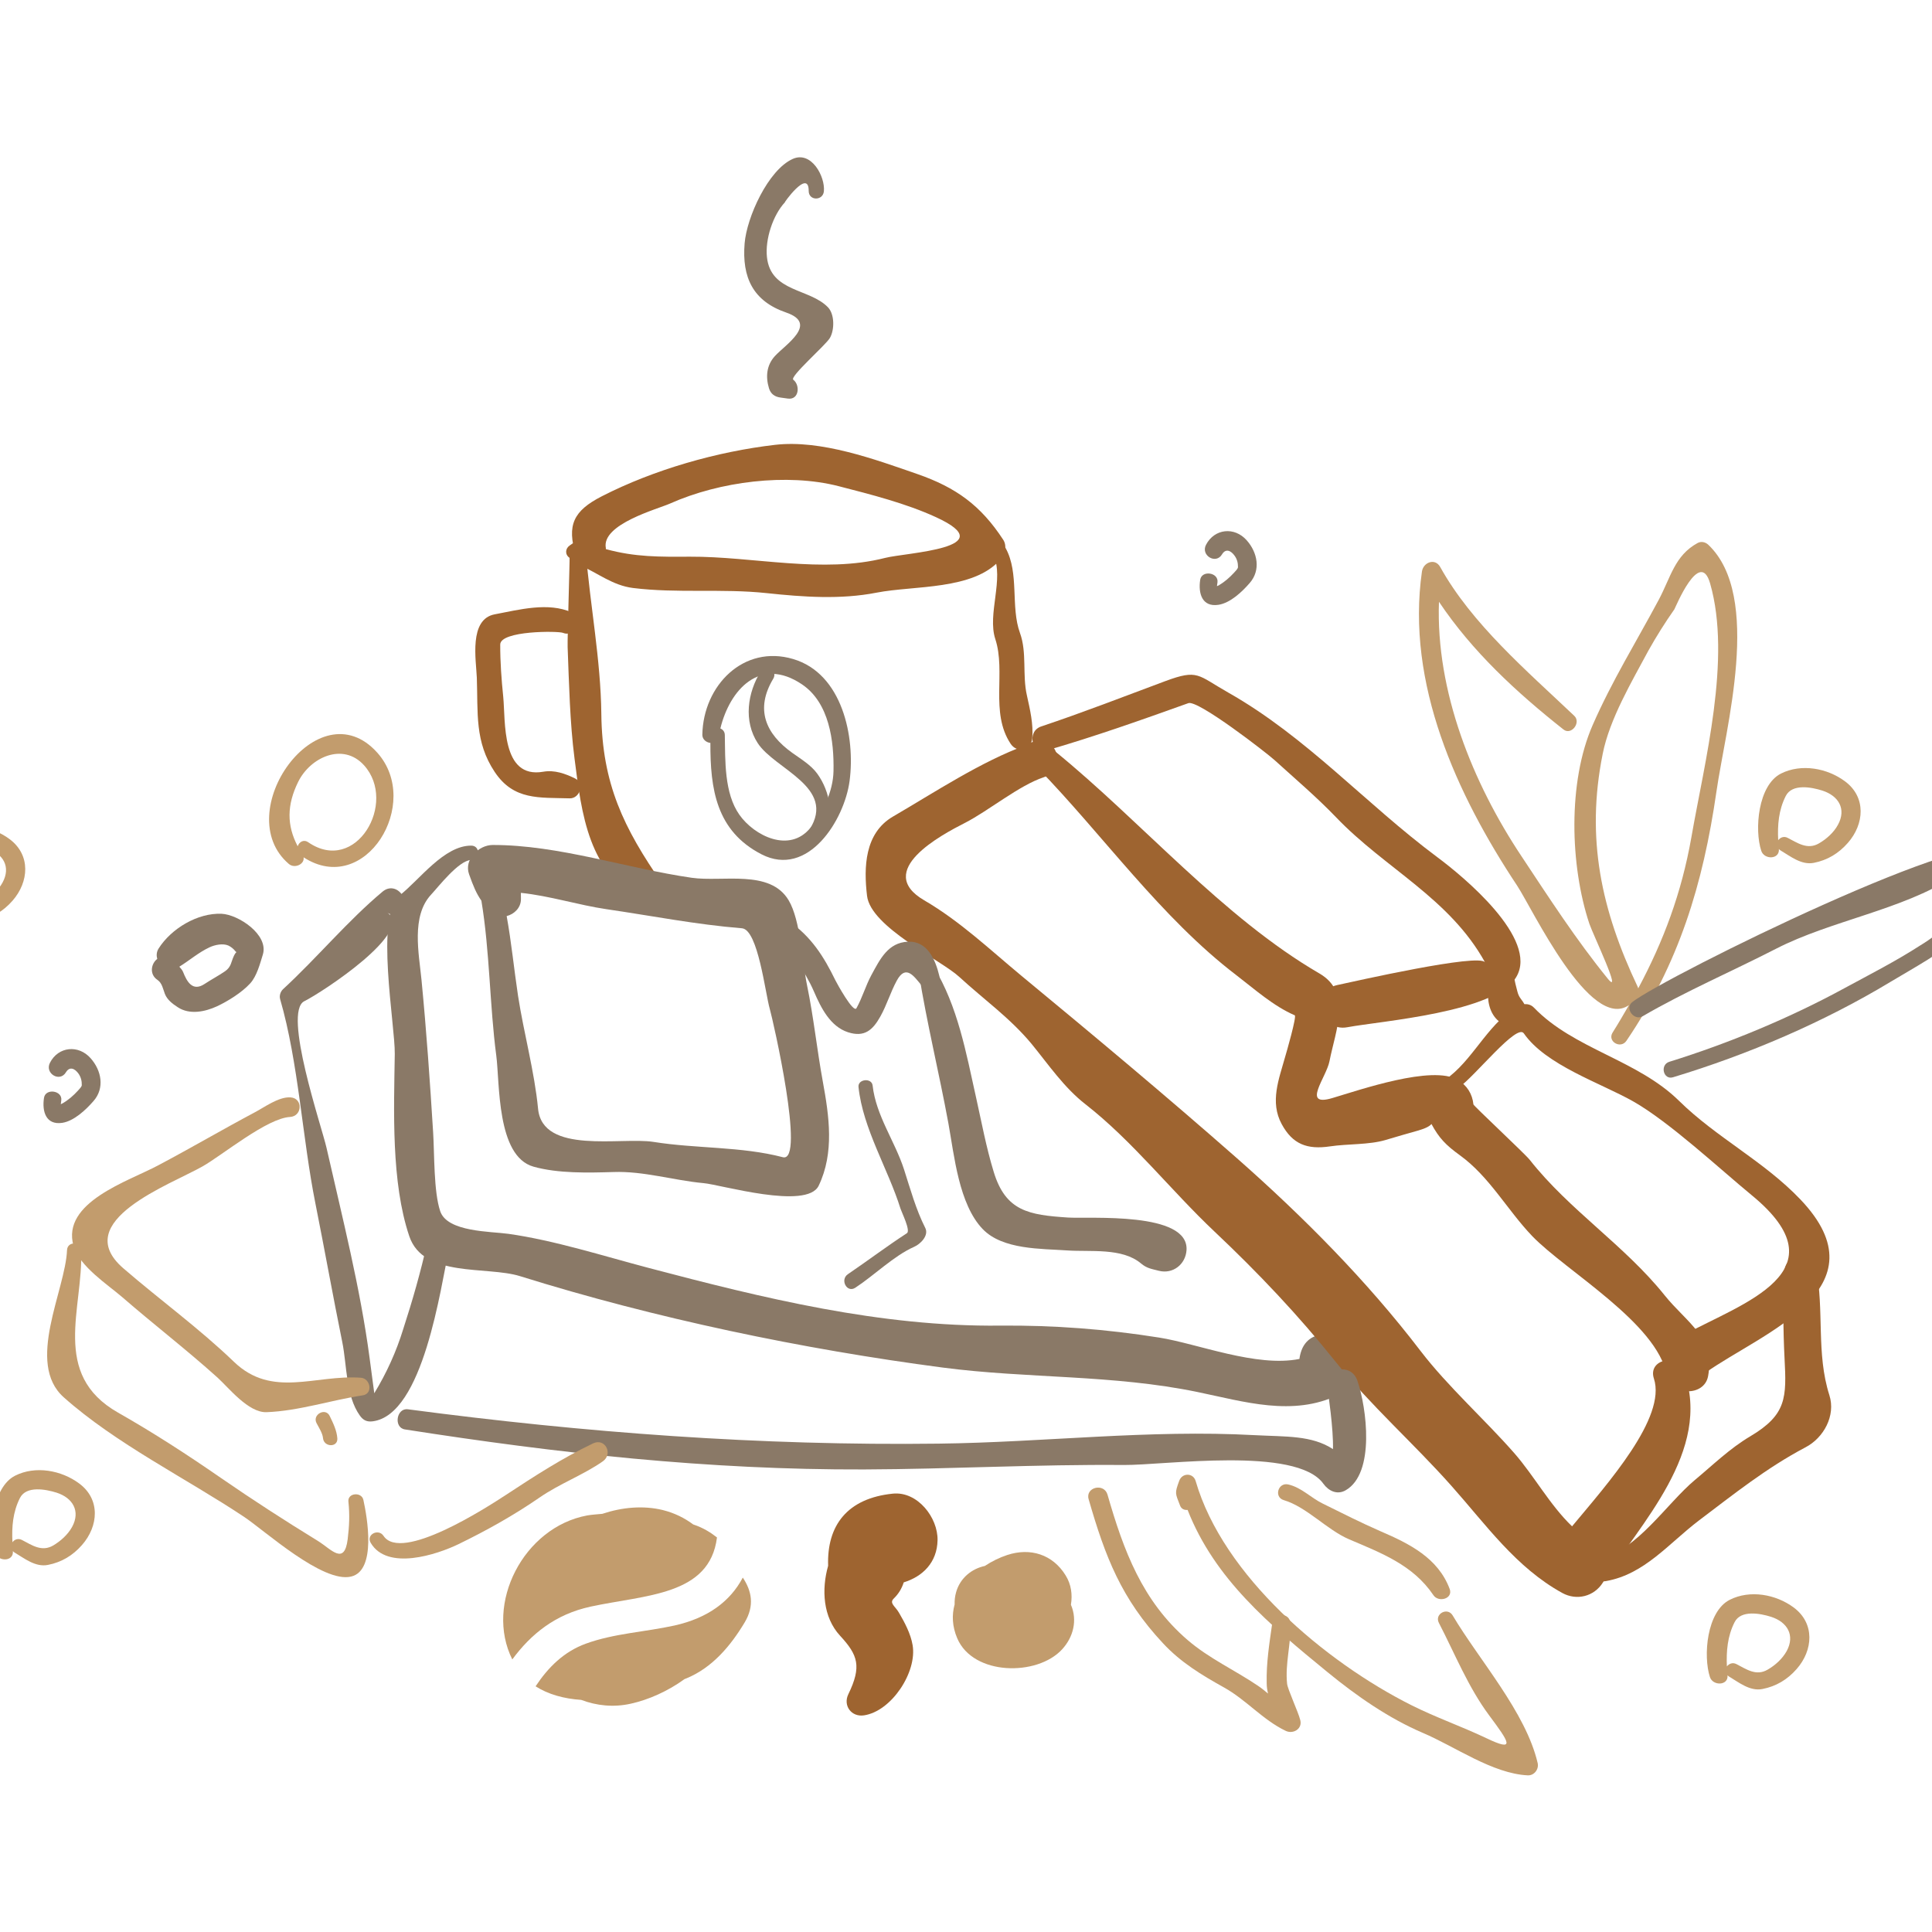 <?xml version="1.0" encoding="utf-8"?>
<!-- Generator: Adobe Illustrator 16.0.0, SVG Export Plug-In . SVG Version: 6.00 Build 0)  -->
<!DOCTYPE svg PUBLIC "-//W3C//DTD SVG 1.1//EN" "http://www.w3.org/Graphics/SVG/1.1/DTD/svg11.dtd">
<svg version="1.1" id="Calque_1" xmlns="http://www.w3.org/2000/svg" xmlns:xlink="http://www.w3.org/1999/xlink" x="0px" y="0px"
	 width="36px" height="36px" viewBox="0 0 36 36" enable-background="new 0 0 36 36" xml:space="preserve">
<g>
	<g>
		<g>
			<path fill="#C29C6D" d="M19.955,29.902c0.031-0.187,0.006-0.379-0.098-0.546c-0.24-0.392-0.658-0.522-1.088-0.381
				c-0.146,0.048-0.288,0.118-0.418,0.204c-0.243,0.052-0.459,0.222-0.535,0.488c-0.023,0.08-0.03,0.155-0.028,0.229
				c-0.054,0.196-0.046,0.41,0.049,0.632c0.297,0.696,1.488,0.711,1.953,0.206C20,30.506,20.08,30.192,19.955,29.902z"/>
		</g>
	</g>
	<g>
		<g>
			<path fill="#C29C6D" d="M11.005,29.937c1.029-0.222,2.219-0.204,2.355-1.289c-0.124-0.097-0.263-0.182-0.434-0.239
				c-0.003-0.001-0.006-0.001-0.009-0.003c-0.16-0.12-0.348-0.214-0.569-0.269c-0.364-0.088-0.756-0.052-1.125,0.071
				c-0.094,0.01-0.19,0.014-0.281,0.03c-1.188,0.22-1.915,1.648-1.396,2.683C9.895,30.447,10.349,30.079,11.005,29.937z"/>
		</g>
	</g>
	<g>
		<g>
			<path fill="#C29C6D" d="M12.568,30.289c-0.542,0.12-1.128,0.147-1.651,0.338c-0.411,0.149-0.704,0.443-0.937,0.795
				c0.234,0.15,0.529,0.232,0.85,0.253c0.285,0.108,0.601,0.143,0.923,0.071c0.333-0.073,0.695-0.235,1.003-0.459
				c0.012-0.005,0.024-0.009,0.036-0.014c0.481-0.198,0.822-0.605,1.083-1.04c0.19-0.317,0.13-0.59-0.034-0.837
				C13.609,29.836,13.193,30.15,12.568,30.289z"/>
		</g>
	</g>
	<g>
		<path fill="#9E6430" d="M16.84,29.485c0.352-0.108,0.622-0.37,0.63-0.786c0.008-0.421-0.373-0.915-0.835-0.867
			c-0.842,0.086-1.23,0.588-1.204,1.344c-0.125,0.439-0.098,0.957,0.223,1.304c0.333,0.36,0.405,0.571,0.154,1.088
			c-0.104,0.214,0.057,0.431,0.292,0.395c0.513-0.077,0.992-0.807,0.905-1.31c-0.037-0.214-0.147-0.419-0.255-0.604
			c-0.07-0.121-0.186-0.176-0.095-0.264C16.743,29.7,16.803,29.6,16.84,29.485z"/>
	</g>
	<g>
		<g>
			<g>
				<path fill="#9E6430" d="M12.34,16.465c-0.718-1.035-1.121-1.861-1.135-3.161c-0.011-1.008-0.208-2.018-0.289-3.021
					c-0.009-0.114-0.135-0.232-0.251-0.153l-0.048,0.033c-0.086,0.058-0.093,0.171-0.004,0.232c0.006,0.003-0.042,1.515-0.036,1.663
					c0.026,0.672,0.042,1.407,0.128,2.073c0.133,1.037,0.258,2.158,1.295,2.662C12.194,16.885,12.491,16.683,12.34,16.465z"/>
			</g>
		</g>
	</g>
	<g>
		<g>
			<g>
				<g>
					<path fill="#9E6430" d="M18.693,10.057c-0.417-0.639-0.879-0.973-1.597-1.223c-0.798-0.277-1.799-0.644-2.654-0.545
						c-1.079,0.125-2.256,0.461-3.229,0.959c-0.526,0.27-0.656,0.534-0.482,1.1c0.003,0.012,0.011,0.019,0.016,0.03
						c-0.015,0.061,0.001,0.13,0.061,0.155c0.334,0.146,0.607,0.375,0.985,0.423c0.822,0.103,1.664,0.007,2.494,0.096
						c0.679,0.072,1.375,0.123,2.048-0.009c0.699-0.136,1.799-0.043,2.301-0.612C18.721,10.332,18.772,10.178,18.693,10.057z
						 M16.492,10.396c-1.162,0.297-2.458-0.029-3.638-0.023c-0.563,0.003-1.018,0.009-1.565-0.141c0-0.007,0.001-0.013,0-0.02
						c-0.086-0.446,0.969-0.727,1.196-0.829c0.925-0.413,2.18-0.571,3.141-0.324c0.598,0.154,1.254,0.32,1.815,0.578
						C18.711,10.22,16.886,10.295,16.492,10.396z"/>
				</g>
			</g>
		</g>
	</g>
	<g>
		<g>
			<g>
				<path fill="#9E6430" d="M19.135,12.959c-0.088-0.383,0.004-0.797-0.129-1.163c-0.179-0.492-0.01-1.112-0.266-1.58
					c-0.081-0.15-0.302-0.026-0.23,0.125c0.206,0.437-0.117,1.101,0.036,1.567c0.202,0.615-0.103,1.366,0.286,1.952
					c0.121,0.181,0.38,0.122,0.402-0.098C19.258,13.493,19.193,13.222,19.135,12.959z"/>
			</g>
		</g>
	</g>
	<g>
		<g>
			<g>
				<path fill="#9E6430" d="M10.717,14.506c-0.183-0.09-0.385-0.163-0.594-0.126c-0.788,0.138-0.701-0.945-0.746-1.396
					c-0.033-0.324-0.057-0.648-0.056-0.974c0.001-0.261,1.08-0.255,1.172-0.217c0.218,0.091,0.38-0.285,0.164-0.381
					c-0.444-0.197-0.977-0.052-1.438,0.035c-0.487,0.091-0.347,0.855-0.334,1.183c0.023,0.653-0.042,1.192,0.333,1.754
					c0.355,0.532,0.828,0.475,1.396,0.492C10.803,14.883,10.901,14.597,10.717,14.506z"/>
			</g>
		</g>
	</g>
	<g>
		<path fill="#8A7967" d="M15.331,20.148c-0.109-0.596-0.17-1.195-0.293-1.789c-0.088-0.426-0.119-1.209-0.343-1.584
			c-0.347-0.582-1.228-0.336-1.806-0.419c-1.218-0.176-2.477-0.613-3.709-0.611c-0.261,0.001-0.539,0.27-0.439,0.547
			c0.08,0.223,0.131,0.349,0.229,0.491c0.157,0.944,0.154,1.952,0.277,2.883c0.068,0.51,0.003,1.879,0.694,2.073
			c0.458,0.129,1.021,0.114,1.491,0.1c0.563-0.02,1.121,0.156,1.678,0.207c0.314,0.026,1.925,0.505,2.145,0.048
			C15.549,21.48,15.451,20.802,15.331,20.148z M14.587,21.563c-0.776-0.203-1.613-0.158-2.408-0.285
			c-0.604-0.096-2.071,0.243-2.153-0.62c-0.066-0.687-0.267-1.415-0.373-2.102C9.578,18.06,9.53,17.56,9.441,17.07
			c0.143-0.037,0.267-0.156,0.266-0.318c0-0.042,0-0.08-0.001-0.115c0.535,0.055,1.078,0.229,1.592,0.304
			c0.85,0.124,1.672,0.287,2.527,0.356c0.301,0.025,0.435,1.217,0.52,1.507C14.401,18.999,15.014,21.674,14.587,21.563z"/>
	</g>
	<g>
		<path fill="#8A7967" d="M25.113,25.399c-0.012-0.024-0.02-0.041-0.027-0.056c0.096-0.495-0.65-0.676-0.834-0.182
			c-0.021,0.058-0.033,0.11-0.039,0.161c-0.801,0.161-1.895-0.284-2.613-0.398c-0.99-0.157-1.961-0.232-2.966-0.223
			c-2.229,0.024-4.41-0.511-6.551-1.076c-0.839-0.221-1.753-0.513-2.608-0.634c-0.329-0.047-1.14-0.031-1.272-0.421
			c-0.123-0.362-0.107-1.07-0.132-1.466c-0.059-0.951-0.125-1.897-0.217-2.845c-0.047-0.486-0.196-1.186,0.178-1.588
			c0.14-0.15,0.511-0.633,0.744-0.647c0.169-0.01,0.179-0.266,0.005-0.267c-0.508-0.002-0.961,0.635-1.335,0.928
			c-0.464,0.364-0.082,2.416-0.09,2.955c-0.016,1.054-0.069,2.387,0.27,3.394c0.263,0.782,1.443,0.552,2.063,0.745
			c2.518,0.787,5.266,1.361,7.879,1.704c1.592,0.208,3.164,0.127,4.754,0.457c0.859,0.177,1.768,0.462,2.617,0.051
			C25.15,25.89,25.229,25.6,25.113,25.399z"/>
	</g>
	<g>
		<path fill="#8A7967" d="M19.9,22.687c-0.729-0.048-1.161-0.117-1.384-0.852c-0.14-0.457-0.227-0.932-0.331-1.397
			c-0.183-0.823-0.34-1.692-0.785-2.419c-0.086-0.142-0.33-0.063-0.28,0.108c0.15,0.937,0.38,1.869,0.552,2.805
			c0.109,0.599,0.194,1.507,0.64,1.971c0.373,0.387,1.096,0.363,1.574,0.397c0.43,0.03,1.021-0.054,1.373,0.241
			c0.111,0.094,0.199,0.103,0.334,0.138c0.262,0.067,0.498-0.119,0.516-0.383C22.158,22.569,20.291,22.713,19.9,22.687z"/>
	</g>
	<g>
		<path fill="#8A7967" d="M29.656,29.164c-0.17,0-0.176,0.262-0.006,0.262S29.826,29.164,29.656,29.164z"/>
	</g>
	<g>
		<path fill="#8A7967" d="M29.656,29.177c-0.209,0-0.217,0.324-0.006,0.324C29.859,29.501,29.865,29.177,29.656,29.177z"/>
	</g>
	<g>
		<g>
			<g>
				<g>
					<path fill="#9E6430" d="M31.377,25.552c-0.125-0.343-0.676-0.221-0.559,0.135c0.238,0.728-0.861,1.956-1.525,2.754
						c-0.412-0.395-0.705-0.938-1.074-1.361c-0.563-0.642-1.234-1.236-1.75-1.908c-0.998-1.306-2.184-2.5-3.418-3.588
						c-1.32-1.161-2.67-2.288-4.021-3.404c-0.59-0.489-1.143-1.016-1.809-1.404c-0.941-0.549,0.318-1.218,0.762-1.444
						c0.439-0.225,1.006-0.697,1.465-0.849c0.352-0.115,0.332-0.67-0.072-0.668c-0.014,0-0.029,0-0.043,0
						c-0.086,0-0.154,0.027-0.207,0.068c-0.841,0.303-1.724,0.889-2.486,1.332c-0.531,0.309-0.547,0.948-0.484,1.478
						c0.069,0.582,1.379,1.197,1.715,1.507c0.463,0.426,0.948,0.766,1.353,1.254c0.316,0.387,0.604,0.813,1.004,1.124
						c0.881,0.688,1.592,1.607,2.406,2.374c0.811,0.765,1.557,1.553,2.25,2.419c0.662,0.825,1.461,1.527,2.164,2.319
						c0.641,0.72,1.199,1.518,2.063,1.993c0.268,0.147,0.592,0.067,0.756-0.194C30.551,28.401,31.914,27.036,31.377,25.552z"/>
				</g>
			</g>
			<g>
				<g>
					<path fill="#9E6430" d="M31.018,24.136c-0.75-0.936-1.771-1.581-2.516-2.527c-0.09-0.113-1.047-1.006-1.047-1.03
						c-0.02-0.196-0.119-0.354-0.291-0.457c-0.477-0.283-1.834,0.19-2.342,0.34c-0.574,0.168-0.109-0.381-0.049-0.688
						c0.111-0.572,0.426-1.278-0.186-1.634c-1.803-1.047-3.311-2.825-4.928-4.141c-0.217-0.177-0.527,0.098-0.322,0.31
						c1.217,1.252,2.295,2.789,3.699,3.861c0.346,0.265,0.688,0.574,1.09,0.749c0.039,0.019-0.154,0.691-0.18,0.776
						c-0.113,0.407-0.289,0.838-0.063,1.252c0.203,0.375,0.475,0.477,0.9,0.414c0.326-0.049,0.725-0.027,1.035-0.119
						c0.203-0.061,0.408-0.12,0.611-0.177c0.143-0.041,0.215-0.084,0.244-0.121c0.141,0.261,0.266,0.392,0.529,0.582
						c0.555,0.402,0.881,1.018,1.348,1.506c0.623,0.648,2.332,1.622,2.508,2.594c0.068,0.381,0.699,0.409,0.77,0.015
						C31.961,24.915,31.434,24.654,31.018,24.136z"/>
				</g>
			</g>
			<g>
				<g>
					<path fill="#9E6430" d="M26.783,15.973c-1.346-1.003-2.432-2.239-3.9-3.07c-0.57-0.323-0.555-0.439-1.17-0.211
						c-0.771,0.287-1.529,0.583-2.311,0.844c-0.277,0.093-0.18,0.53,0.107,0.446c0.906-0.264,1.75-0.563,2.635-0.88
						c0.18-0.064,1.465,0.933,1.605,1.061c0.387,0.352,0.783,0.687,1.146,1.065c0.916,0.958,2.115,1.506,2.777,2.705
						c-0.098-0.178-2.453,0.358-2.754,0.422c-0.514,0.11-0.318,0.882,0.189,0.786c0.631-0.118,2.754-0.273,3.146-0.935
						C28.68,17.494,27.254,16.322,26.783,15.973z"/>
				</g>
			</g>
			<g>
				<g>
					<path fill="#9E6430" d="M33.545,22.347c-0.682-0.714-1.563-1.15-2.258-1.834c-0.781-0.768-1.959-0.963-2.705-1.738
						c-0.068-0.071-0.17-0.082-0.258-0.04c-0.551,0.269-0.83,0.938-1.305,1.316c-0.117,0.096,0.035,0.304,0.16,0.217
						c0.313-0.221,1.084-1.203,1.215-1.013c0.412,0.594,1.426,0.922,2.035,1.266c0.674,0.381,1.617,1.261,2.213,1.751
						c1.729,1.421-0.184,2.012-1.258,2.597c-0.471,0.256-0.029,1.01,0.389,0.714C32.818,24.838,35.141,24.018,33.545,22.347z"/>
				</g>
			</g>
			<g>
				<g>
					<path fill="#9E6430" d="M34.088,25.998c-0.25-0.78-0.092-1.584-0.25-2.374c-0.068-0.343-0.57-0.266-0.588,0.063
						c-0.027,0.533-0.025,1.085,0.002,1.618c0.039,0.737,0.041,1.055-0.639,1.459c-0.383,0.227-0.693,0.532-1.031,0.813
						c-0.52,0.434-1.08,1.313-1.762,1.461c-0.275,0.062-0.17,0.472,0.102,0.424c0.723-0.127,1.17-0.701,1.736-1.131
						c0.652-0.492,1.258-0.979,1.986-1.363C33.982,26.792,34.209,26.378,34.088,25.998z"/>
				</g>
			</g>
			<g>
				<g>
					<path fill="#9E6430" d="M28.416,18.733c-0.055-0.114-0.109-0.13-0.141-0.255c-0.023-0.099-0.055-0.193-0.063-0.296
						c-0.01-0.146-0.186-0.256-0.305-0.134c-0.277,0.286-0.252,0.957,0.201,1.07C28.338,19.177,28.521,18.942,28.416,18.733z"/>
				</g>
			</g>
		</g>
	</g>
	<g>
		<path fill="#8A7967" d="M7.961,23.154c-0.123,0.551-0.274,1.077-0.448,1.613c-0.129,0.42-0.31,0.818-0.539,1.194
			c-0.029-0.219-0.058-0.438-0.087-0.656c-0.174-1.311-0.511-2.629-0.803-3.918c-0.09-0.397-0.819-2.528-0.414-2.731
			c0.344-0.171,2.054-1.297,1.552-1.647c0.17,0.119,0.425-0.115,0.302-0.292c-0.012-0.015-0.023-0.032-0.035-0.048
			c-0.088-0.126-0.236-0.158-0.359-0.056c-0.65,0.543-1.225,1.238-1.857,1.82c-0.047,0.045-0.072,0.121-0.053,0.185
			c0.344,1.188,0.412,2.582,0.657,3.806c0.172,0.861,0.326,1.725,0.501,2.585c0.088,0.434,0.063,0.999,0.328,1.369
			c0.063,0.088,0.133,0.12,0.24,0.106c0.944-0.123,1.263-2.496,1.422-3.215C8.427,23.005,8.021,22.888,7.961,23.154z"/>
	</g>
	<g>
		<path fill="#8A7967" d="M25.293,25.727c-0.121-0.351-0.617-0.232-0.559,0.135c0.014,0.087,0.115,0.77,0.104,1.14
			c-0.398-0.26-0.877-0.229-1.459-0.26c-1.969-0.108-3.924,0.134-5.887,0.158c-3.319,0.042-6.607-0.205-9.892-0.64
			c-0.214-0.028-0.269,0.341-0.056,0.375c2.856,0.447,5.662,0.756,8.556,0.746c1.61-0.006,3.225-0.097,4.84-0.083
			c0.764,0.006,3.215-0.354,3.719,0.349c0.096,0.134,0.256,0.213,0.414,0.123C25.629,27.454,25.465,26.227,25.293,25.727z"/>
	</g>
	<g>
		<path fill="#C29C6D" d="M6.724,25.672c-0.852-0.061-1.652,0.388-2.364-0.296c-0.648-0.624-1.384-1.157-2.064-1.745
			c-1.011-0.877,0.885-1.559,1.482-1.899c0.378-0.217,1.198-0.896,1.626-0.919c0.233-0.014,0.244-0.353,0.006-0.365
			c-0.219-0.013-0.485,0.186-0.667,0.281C4.14,21.05,3.55,21.396,2.945,21.716c-0.553,0.295-1.806,0.687-1.575,1.499
			c0.11,0.384,0.64,0.723,0.912,0.959c0.584,0.507,1.197,0.978,1.772,1.496c0.205,0.186,0.574,0.656,0.912,0.644
			c0.603-0.023,1.195-0.223,1.794-0.314C6.955,25.97,6.904,25.685,6.724,25.672z"/>
	</g>
	<g>
		<path fill="#C29C6D" d="M6.771,27.948c-0.034-0.154-0.296-0.131-0.279,0.031c0.026,0.248,0.017,0.451-0.013,0.699
			c-0.062,0.503-0.307,0.188-0.556,0.035c-0.614-0.377-1.219-0.768-1.813-1.178c-0.627-0.434-1.248-0.836-1.912-1.214
			c-1.258-0.716-0.643-1.946-0.686-3.021c-0.006-0.168-0.256-0.175-0.263-0.005c-0.03,0.748-0.777,2.104-0.062,2.741
			c0.969,0.864,2.275,1.506,3.362,2.229c0.389,0.26,1.465,1.239,1.993,1.112C7.021,29.265,6.84,28.261,6.771,27.948z"/>
	</g>
	<g>
		<path fill="#C29C6D" d="M6.143,26.384c-0.078-0.162-0.328-0.026-0.245,0.133c0.043,0.084,0.112,0.186,0.121,0.281
			c0.015,0.168,0.276,0.179,0.267,0.006C6.276,26.655,6.207,26.516,6.143,26.384z"/>
	</g>
	<g>
		<path fill="#C29C6D" d="M11.05,26.896c-0.576,0.276-1.077,0.601-1.622,0.959c-0.368,0.241-1.952,1.263-2.282,0.763
			c-0.096-0.143-0.328-0.022-0.239,0.13c0.309,0.526,1.233,0.221,1.641,0.023c0.518-0.252,1.03-0.538,1.505-0.866
			c0.379-0.262,0.813-0.419,1.178-0.674C11.431,27.093,11.276,26.787,11.05,26.896z"/>
	</g>
	<g>
		<path fill="#8A7967" d="M17.501,18.177c-0.069-0.284-0.215-0.647-0.583-0.63c-0.371,0.017-0.519,0.324-0.682,0.624
			c-0.107,0.199-0.167,0.417-0.277,0.615c-0.056,0.102-0.37-0.472-0.393-0.52c-0.216-0.444-0.451-0.813-0.864-1.1
			c-0.129-0.089-0.307,0.083-0.223,0.215c0.251,0.369,0.511,0.687,0.69,1.1c0.129,0.297,0.3,0.646,0.634,0.754
			c0.301,0.096,0.456-0.035,0.601-0.294c0.12-0.214,0.188-0.451,0.307-0.67c0.17-0.312,0.323-0.073,0.459,0.088
			C17.3,18.51,17.545,18.358,17.501,18.177z"/>
	</g>
	<g>
		<path fill="#8A7967" d="M17.241,22.881c-0.173-0.341-0.279-0.727-0.396-1.091c-0.172-0.53-0.522-1.001-0.585-1.563
			c-0.017-0.149-0.279-0.121-0.263,0.028c0.082,0.779,0.551,1.524,0.783,2.268c0.023,0.072,0.191,0.408,0.119,0.456
			c-0.371,0.241-0.725,0.509-1.1,0.764c-0.151,0.103-0.019,0.354,0.137,0.253c0.354-0.231,0.719-0.596,1.099-0.764
			C17.153,23.18,17.312,23.021,17.241,22.881z"/>
	</g>
	<g>
		<path fill="#8A7967" d="M14.779,12.28c-0.923-0.274-1.675,0.493-1.692,1.41c-0.001,0.089,0.075,0.145,0.15,0.153
			c-0.003,0.858,0.107,1.64,0.953,2.076c0.868,0.446,1.545-0.64,1.641-1.369C15.939,13.732,15.697,12.551,14.779,12.28z
			 M15.102,15.424c-0.39,0.481-1.047,0.15-1.323-0.24c-0.287-0.405-0.264-1.016-0.273-1.488c-0.001-0.063-0.038-0.104-0.083-0.122
			c0.175-0.722,0.739-1.35,1.522-0.821c0.507,0.342,0.598,1.054,0.586,1.618C15.523,14.748,15.333,15.138,15.102,15.424z"/>
	</g>
	<g>
		<path fill="#8A7967" d="M15.229,14.417c-0.117-0.162-0.308-0.275-0.468-0.39c-0.495-0.355-0.695-0.811-0.352-1.381
			c0.09-0.149-0.142-0.287-0.233-0.138c-0.249,0.402-0.324,0.928-0.057,1.339c0.319,0.491,1.469,0.818,0.966,1.61
			c-0.101,0.159,0.15,0.307,0.251,0.148C15.565,15.247,15.468,14.747,15.229,14.417z"/>
	</g>
	<g>
		<path fill="#8A7967" d="M15.427,5.725c-0.342-0.354-1.067-0.279-1.136-0.934c-0.036-0.329,0.11-0.783,0.338-1.025
			c-0.055,0.058,0.441-0.645,0.44-0.207c0,0.185,0.266,0.186,0.283,0.005c0.026-0.274-0.233-0.758-0.58-0.603
			c-0.46,0.206-0.857,1.089-0.897,1.573c-0.052,0.635,0.155,1.077,0.775,1.29c0.607,0.208-0.018,0.599-0.211,0.811
			c-0.158,0.173-0.174,0.389-0.11,0.6c0.033,0.107,0.108,0.159,0.216,0.173c0.045,0.006,0.091,0.013,0.137,0.019
			c0.209,0.028,0.231-0.252,0.1-0.351c-0.074-0.056,0.602-0.642,0.682-0.779C15.551,6.148,15.554,5.855,15.427,5.725z"/>
	</g>
	<g>
		<path fill="#C29C6D" d="M31.832,10.151c-0.055-0.052-0.135-0.069-0.201-0.032c-0.426,0.233-0.5,0.639-0.723,1.058
			c-0.42,0.785-0.873,1.514-1.232,2.336c-0.465,1.062-0.42,2.619-0.061,3.699c0.068,0.201,0.633,1.381,0.34,1.02
			c-0.59-0.727-1.092-1.504-1.607-2.281c-0.906-1.362-1.596-3.069-1.535-4.738c0.619,0.925,1.443,1.687,2.32,2.38
			c0.145,0.115,0.334-0.129,0.201-0.255c-0.881-0.836-1.908-1.711-2.498-2.773c-0.096-0.173-0.314-0.087-0.34,0.083
			c-0.299,2.085,0.643,4.15,1.773,5.854c0.287,0.434,1.361,2.726,2.084,2.227c-0.098,0.17-0.197,0.341-0.305,0.512
			c-0.102,0.165,0.15,0.312,0.258,0.153c0.975-1.437,1.426-2.905,1.678-4.648C32.152,13.574,32.844,11.113,31.832,10.151z
			 M31.516,15.604c-0.184,1.042-0.521,1.935-0.99,2.813c-0.002-0.008-0.004-0.017-0.008-0.025c-0.68-1.433-0.971-2.766-0.654-4.345
			c0.129-0.65,0.541-1.344,0.854-1.928c0.148-0.264,0.309-0.52,0.482-0.766c0.016-0.024,0.475-1.151,0.666-0.48
			C32.268,12.277,31.76,14.199,31.516,15.604z"/>
	</g>
	<g>
		<path fill="#8A7967" d="M37.221,15.903c-0.152-0.684-6.188,2.288-6.807,2.77c-0.146,0.116,0.035,0.354,0.193,0.264
			c0.789-0.46,1.672-0.84,2.488-1.259c1.023-0.525,2.348-0.722,3.303-1.34c0.225-0.23,0.34-0.126,0.344,0.313
			c-0.232,0.399-0.555,0.721-0.963,0.967c-0.447,0.289-0.939,0.54-1.408,0.794c-1.012,0.553-2.166,1.032-3.266,1.373
			c-0.18,0.057-0.111,0.344,0.07,0.288c1.395-0.422,2.803-1.023,4.051-1.777C36.041,17.803,37.484,17.103,37.221,15.903z"/>
	</g>
	<g>
		<path fill="#C29C6D" d="M34.379,14.559c-0.332-0.247-0.814-0.335-1.193-0.145c-0.428,0.217-0.498,1.045-0.367,1.441
			c0.055,0.167,0.344,0.163,0.328-0.035c0.008,0.008,0.016,0.018,0.027,0.024c0.186,0.11,0.391,0.279,0.623,0.234
			c0.256-0.05,0.463-0.176,0.635-0.372C34.74,15.356,34.777,14.854,34.379,14.559z M34.248,15.368
			c-0.078,0.145-0.213,0.265-0.354,0.347c-0.215,0.125-0.396-0.007-0.584-0.103c-0.07-0.037-0.139-0.006-0.176,0.044
			c-0.014-0.284,0.008-0.562,0.141-0.824c0.119-0.235,0.482-0.164,0.68-0.101C34.26,14.828,34.408,15.075,34.248,15.368z"/>
	</g>
	<g>
		<path fill="#C29C6D" d="M0.179,15.636c-0.332-0.247-0.816-0.335-1.193-0.144c-0.429,0.217-0.498,1.044-0.369,1.44
			c0.054,0.167,0.345,0.163,0.327-0.034c0.008,0.008,0.016,0.017,0.028,0.024c0.186,0.11,0.391,0.279,0.625,0.233
			c0.255-0.05,0.464-0.175,0.636-0.371C0.54,16.434,0.577,15.933,0.179,15.636z M0.047,16.446c-0.079,0.145-0.213,0.265-0.354,0.346
			c-0.216,0.126-0.397-0.007-0.584-0.103c-0.072-0.036-0.138-0.007-0.175,0.044c-0.015-0.284,0.007-0.562,0.14-0.824
			c0.118-0.235,0.483-0.163,0.681-0.1C0.06,15.905,0.207,16.153,0.047,16.446z"/>
	</g>
	<g>
		<path fill="#C29C6D" d="M33.424,29.954c-0.332-0.247-0.816-0.335-1.193-0.144c-0.428,0.217-0.498,1.044-0.369,1.44
			c0.055,0.167,0.346,0.163,0.328-0.034c0.008,0.008,0.016,0.017,0.027,0.023c0.186,0.111,0.391,0.28,0.625,0.233
			c0.254-0.05,0.463-0.175,0.635-0.371C33.785,30.752,33.822,30.251,33.424,29.954z M33.293,30.764
			c-0.08,0.145-0.213,0.265-0.355,0.347c-0.215,0.126-0.395-0.007-0.582-0.103c-0.072-0.037-0.139-0.007-0.178,0.043
			c-0.012-0.283,0.01-0.561,0.143-0.823c0.117-0.235,0.482-0.164,0.68-0.101C33.305,30.224,33.451,30.471,33.293,30.764z"/>
	</g>
	<g>
		<path fill="#C29C6D" d="M1.475,27.642c-0.332-0.247-0.816-0.335-1.193-0.145c-0.428,0.217-0.498,1.045-0.369,1.44
			c0.055,0.168,0.345,0.163,0.327-0.034c0.009,0.008,0.016,0.017,0.028,0.024c0.186,0.11,0.391,0.279,0.625,0.233
			c0.255-0.05,0.463-0.175,0.635-0.371C1.836,28.438,1.875,27.938,1.475,27.642z M1.344,28.451
			c-0.079,0.144-0.213,0.264-0.353,0.347c-0.216,0.125-0.397-0.008-0.584-0.104c-0.072-0.036-0.139-0.007-0.175,0.044
			c-0.015-0.284,0.007-0.562,0.139-0.824c0.118-0.235,0.483-0.163,0.682-0.101C1.357,27.91,1.503,28.158,1.344,28.451z"/>
	</g>
	<g>
		<path fill="#8A7967" d="M23.23,10.067c-0.227-0.256-0.6-0.219-0.758,0.085c-0.102,0.197,0.184,0.371,0.299,0.177
			c0.068-0.113,0.164-0.072,0.234,0.026c0.047,0.065,0.064,0.136,0.063,0.213c-0.002,0.031-0.045,0.072-0.072,0.102
			c-0.084,0.092-0.18,0.175-0.287,0.238c-0.008,0.004-0.02,0.009-0.033,0.014c0.002-0.025,0.008-0.051,0.01-0.072
			c0.023-0.184-0.293-0.231-0.322-0.047c-0.039,0.25,0.033,0.512,0.338,0.467c0.223-0.033,0.445-0.245,0.584-0.406
			C23.496,10.625,23.434,10.296,23.23,10.067z"/>
	</g>
	<g>
		<path fill="#8A7967" d="M1.688,19.718c-0.227-0.256-0.602-0.218-0.757,0.085C0.829,20,1.113,20.175,1.229,19.98
			c0.068-0.113,0.164-0.072,0.234,0.026c0.045,0.065,0.063,0.136,0.061,0.214c-0.001,0.03-0.044,0.071-0.071,0.102
			c-0.084,0.092-0.18,0.176-0.288,0.238c-0.006,0.004-0.019,0.009-0.032,0.015c0.002-0.025,0.006-0.051,0.009-0.072
			c0.024-0.184-0.293-0.23-0.322-0.047c-0.039,0.25,0.033,0.511,0.338,0.467c0.221-0.033,0.444-0.245,0.584-0.406
			C1.954,20.276,1.892,19.947,1.688,19.718z"/>
	</g>
	<g>
		<path fill="#C29C6D" d="M7.03,14.025c-1.098-1.226-2.762,1.125-1.647,2.074c0.108,0.092,0.296,0.004,0.274-0.124
			C6.808,16.721,7.871,14.963,7.03,14.025z M5.743,15.694c-0.088-0.06-0.17-0.003-0.196,0.075c-0.206-0.391-0.202-0.77,0.008-1.198
			c0.225-0.46,0.838-0.745,1.23-0.309C7.41,14.958,6.634,16.306,5.743,15.694z"/>
	</g>
	<g>
		<path fill="#8A7967" d="M4.13,17.027c-0.447-0.02-0.94,0.276-1.175,0.648c-0.04,0.064-0.042,0.132-0.025,0.193
			c-0.114,0.087-0.153,0.286,0.005,0.392c0.085,0.056,0.103,0.17,0.137,0.259c0.043,0.111,0.144,0.187,0.24,0.249
			c0.22,0.146,0.509,0.085,0.729-0.016c0.209-0.098,0.464-0.257,0.621-0.428c0.123-0.134,0.183-0.367,0.236-0.538
			C5.01,17.414,4.438,17.041,4.13,17.027z M4.192,18.099c-0.123,0.084-0.255,0.153-0.379,0.235c-0.23,0.153-0.334-0.053-0.402-0.224
			c-0.016-0.038-0.043-0.066-0.069-0.097c0.192-0.119,0.358-0.266,0.564-0.362c0.099-0.046,0.248-0.077,0.35-0.032
			c0.053,0.026,0.098,0.063,0.133,0.109c0.007,0.007,0.012,0.01,0.017,0.014c-0.013,0.01-0.028,0.029-0.047,0.068
			C4.303,17.927,4.312,18.016,4.192,18.099z"/>
	</g>
	<g>
		<path fill="#C29C6D" d="M27.068,30.101c-0.096-0.161-0.344-0.028-0.256,0.14c0.299,0.578,0.545,1.196,0.936,1.722
			c0.369,0.497,0.51,0.695-0.057,0.423c-0.461-0.219-0.934-0.383-1.391-0.612c-1.607-0.807-3.508-2.408-4.021-4.178
			c-0.047-0.156-0.25-0.153-0.305-0.006c-0.088,0.24-0.076,0.229,0.016,0.467c0.025,0.063,0.082,0.084,0.139,0.078
			c0.506,1.289,1.523,2.136,2.611,3.026c0.535,0.438,1.135,0.857,1.775,1.13c0.598,0.254,1.295,0.757,1.951,0.79
			c0.121,0.007,0.213-0.115,0.186-0.229C28.43,31.902,27.563,30.935,27.068,30.101z"/>
	</g>
	<g>
		<path fill="#C29C6D" d="M27.012,29.606c-0.217-0.575-0.746-0.84-1.285-1.072c-0.365-0.159-0.721-0.34-1.08-0.517
			c-0.223-0.109-0.393-0.298-0.641-0.356c-0.191-0.045-0.273,0.236-0.084,0.292c0.426,0.126,0.801,0.552,1.217,0.73
			c0.6,0.256,1.191,0.478,1.57,1.04C26.803,29.866,27.082,29.792,27.012,29.606z"/>
	</g>
	<g>
		<path fill="#C29C6D" d="M24.229,32.053c-0.039-0.158-0.236-0.575-0.246-0.68c-0.039-0.367,0.074-0.741,0.064-1.112
			c-0.008-0.225-0.311-0.219-0.342-0.006c-0.053,0.374-0.111,0.732-0.102,1.111c0,0.072,0.012,0.134,0.025,0.191
			c-0.059-0.05-0.119-0.099-0.186-0.144c-0.434-0.294-0.91-0.508-1.311-0.852c-0.846-0.726-1.195-1.669-1.494-2.71
			c-0.064-0.224-0.416-0.14-0.352,0.084c0.311,1.081,0.611,1.855,1.385,2.684c0.328,0.354,0.715,0.589,1.135,0.823
			c0.418,0.232,0.721,0.603,1.152,0.81C24.094,32.318,24.271,32.217,24.229,32.053z"/>
	</g>
</g>
</svg>
